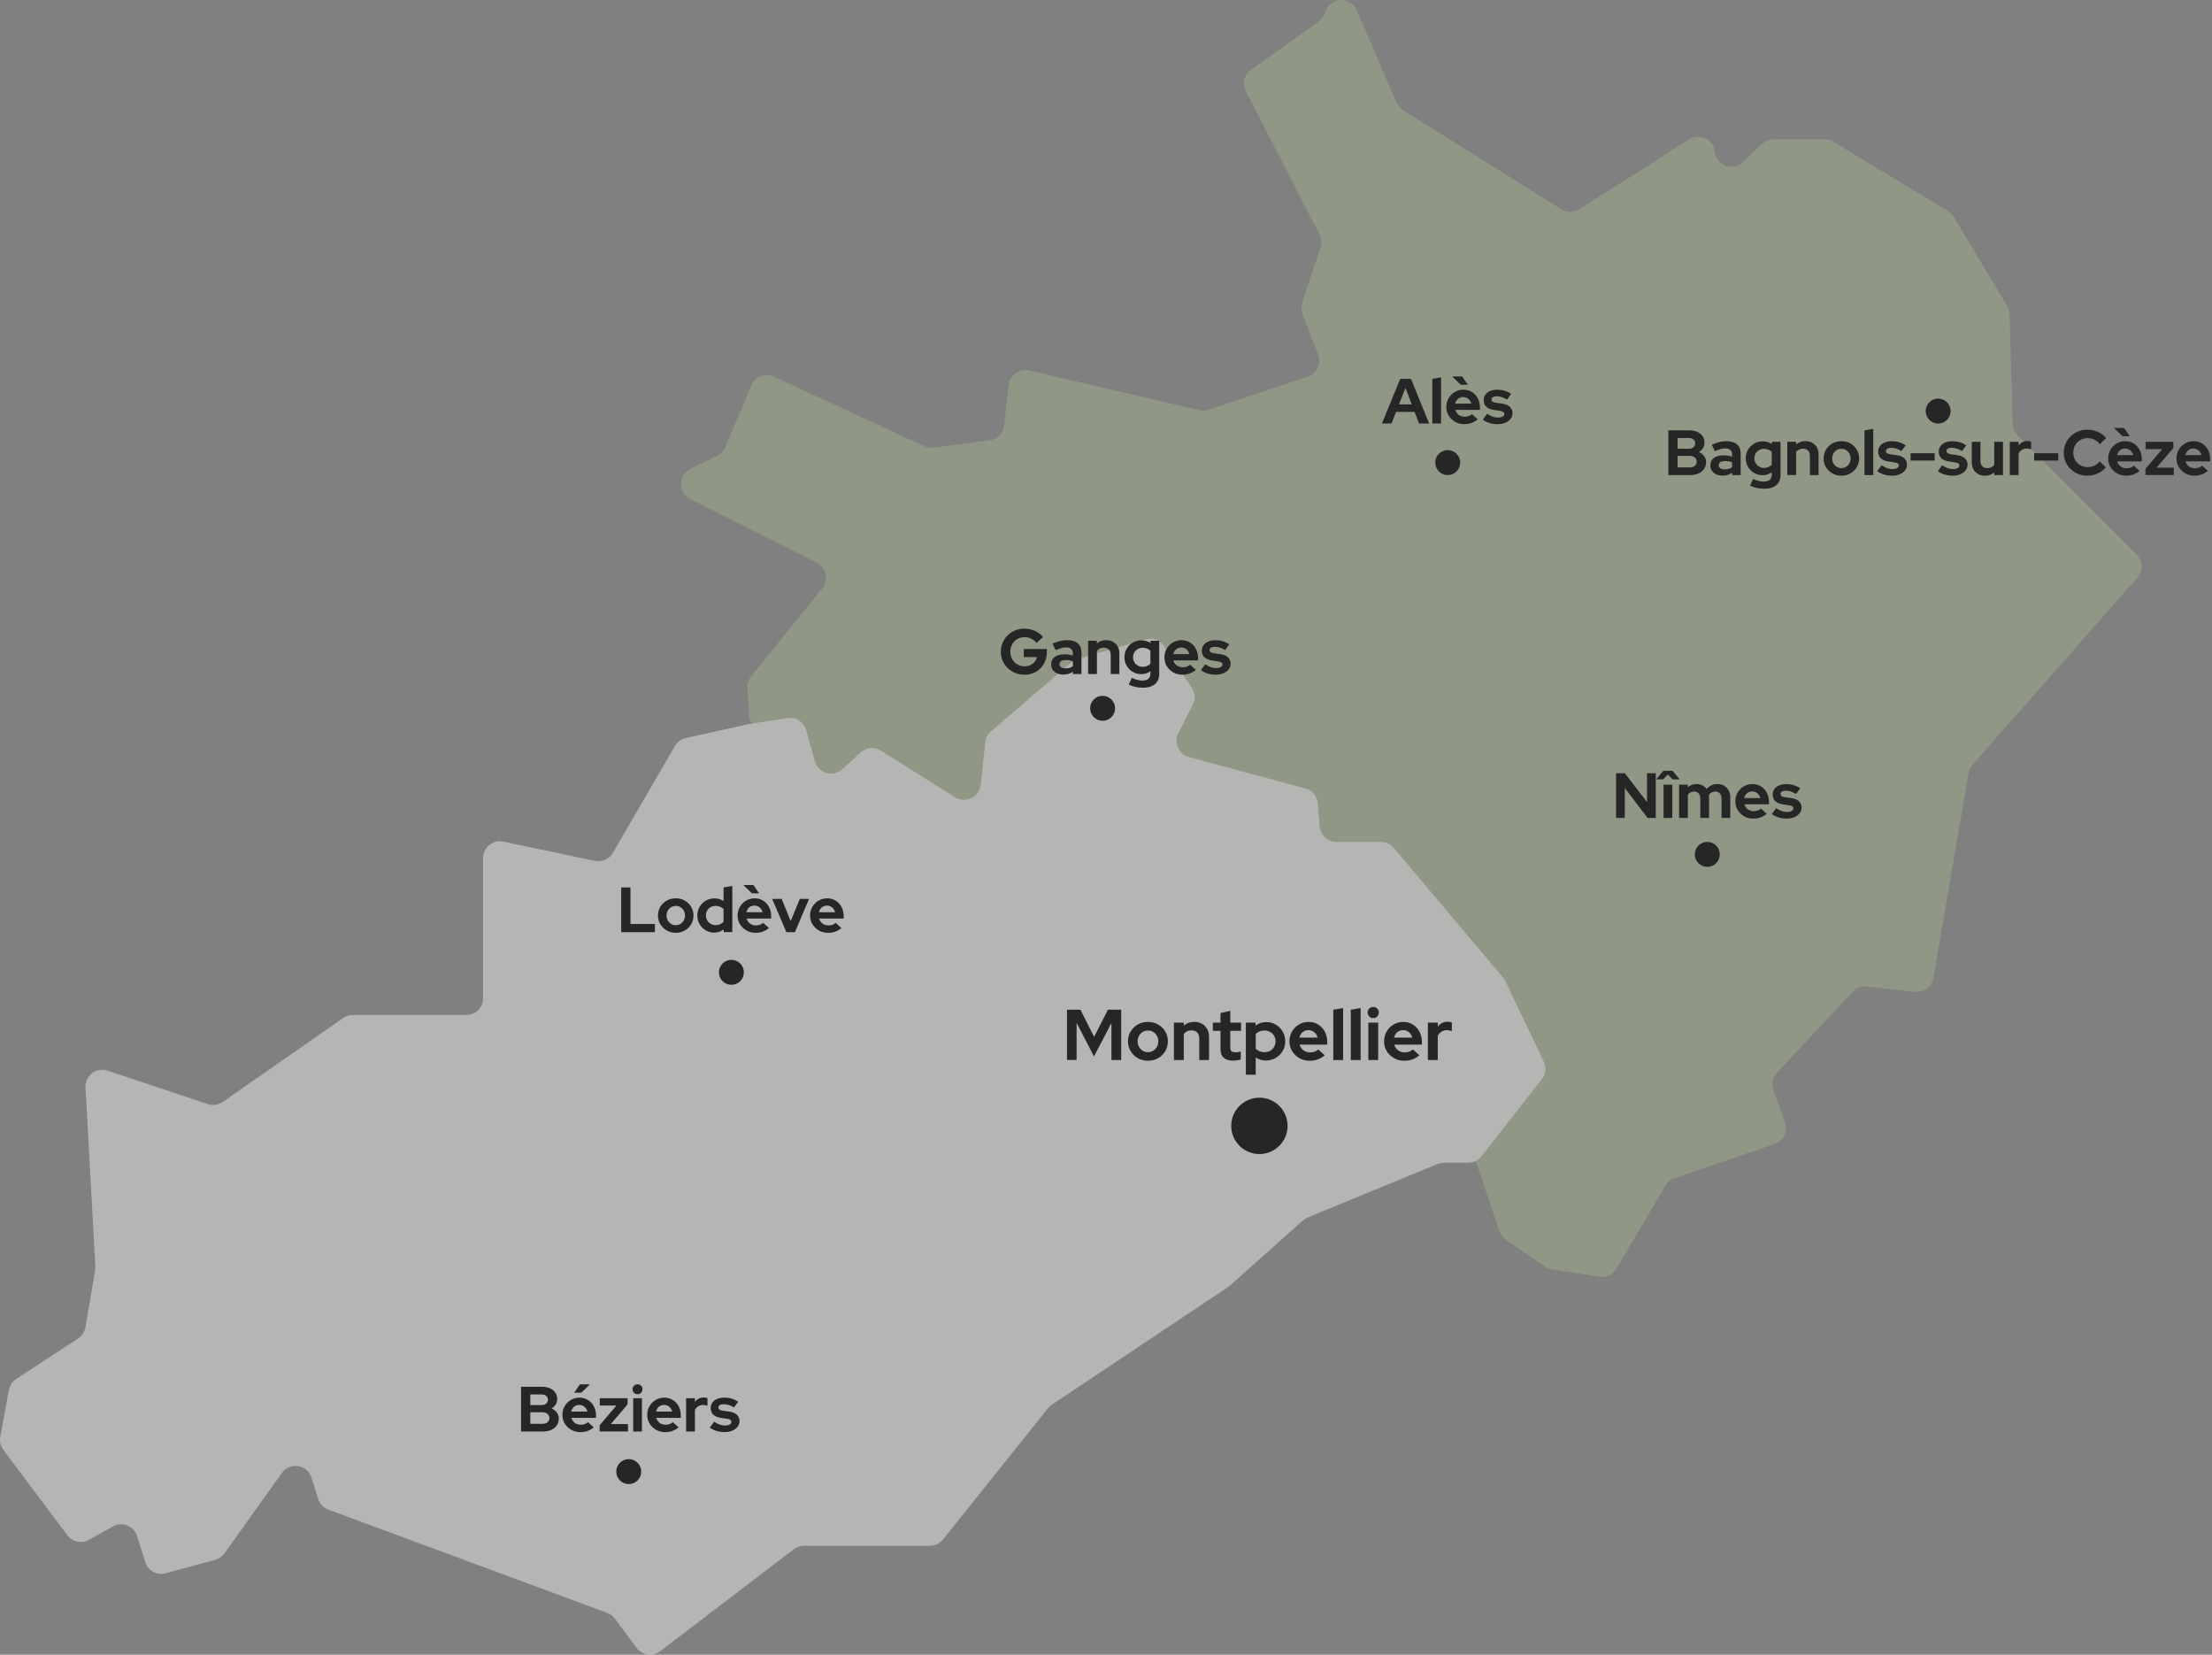 <svg xmlns="http://www.w3.org/2000/svg" id="Calque_1" data-name="Calque 1" viewBox="0 0 795.87 595.2"><rect x="0" y="0" width="795.87" height="595.2" fill="#808080" stroke="none"/><defs><style>      .cls-1 {        fill: #edefe8;      }      .cls-1, .cls-2 {        opacity: .49;      }      .cls-2 {        fill: #a2b089;      }      .cls-3 {        fill: #262626;      }    </style></defs><path class="cls-1" d="M237.53,593.96l48.07-36.69c1.05-.8,2.34-1.24,3.66-1.24h45.3c1.83,0,3.57-.83,4.71-2.26l37.8-47.25c.39-.48.85-.91,1.36-1.25l63.41-42.31c.23-.16.46-.33.67-.52l26.25-23.43c.51-.45,1.09-.82,1.72-1.08l46.75-19.25c.73-.3,1.51-.45,2.3-.45h8.79c1.86,0,3.61-.85,4.75-2.31l21.72-27.76c1.41-1.8,1.68-4.25.69-6.32l-13.84-28.95c-.22-.46-.5-.89-.83-1.29l-39.32-46.65c-1.15-1.36-2.83-2.14-4.61-2.14h-16.03c-3.15,0-5.76-2.42-6.01-5.55l-.66-8.3c-.2-2.54-1.98-4.68-4.44-5.35l-41.89-11.32c-3.68-.99-5.53-5.11-3.82-8.52l5.18-10.37c.97-1.94.82-4.24-.38-6.04l-9.97-14.95c-1.46-2.19-4.16-3.18-6.69-2.45l-24.44,7.03c-.83.24-1.6.66-2.26,1.22l-28.96,24.86c-1.17,1-1.91,2.41-2.07,3.95l-1.61,15.25c-.47,4.44-5.43,6.85-9.21,4.47l-26.66-16.79c-2.3-1.45-5.29-1.18-7.29.66l-6.58,6.03c-3.32,3.04-8.68,1.51-9.89-2.83l-3.11-11.2c-.82-2.94-3.71-4.81-6.73-4.35l-13.17,2.03c-.13.02-.26.04-.39.07l-23.06,5.13c-1.64.37-3.06,1.4-3.91,2.86l-22.32,38.44c-1.31,2.25-3.91,3.41-6.46,2.87l-32.96-6.93c-3.75-.79-7.27,2.07-7.27,5.9v50.44c0,3.33-2.7,6.03-6.03,6.03h-40.88c-1.23,0-2.44.38-3.45,1.08l-43.33,30.2c-1.56,1.09-3.55,1.38-5.36.77l-36.08-12.03c-4.04-1.35-8.16,1.8-7.93,6.05l3.55,64.48c.02.45,0,.91-.08,1.35l-3.51,20.46c-.28,1.65-1.24,3.11-2.65,4.03l-22.23,14.51c-1.38.9-2.34,2.33-2.64,3.96l-3.1,16.85c-.31,1.66.1,3.36,1.11,4.71l23.03,30.71c1.81,2.42,5.13,3.12,7.77,1.65l8.61-4.81c3.34-1.86,7.54-.2,8.69,3.45l2.97,9.4c.98,3.09,4.21,4.86,7.34,4l17.8-4.85c1.34-.37,2.51-1.18,3.32-2.31l20.67-28.93c2.89-4.05,9.16-3.05,10.66,1.69l2.42,7.66c.56,1.78,1.91,3.19,3.66,3.84l100.31,37.13c1.09.41,2.05,1.12,2.75,2.06l7.84,10.54c2.01,2.7,5.83,3.23,8.5,1.19Z"></path><path class="cls-2" d="M531.02,417.6l8.48,25.29c.42,1.25,1.23,2.32,2.32,3.06l14.14,9.66c.74.51,1.59.84,2.48.98l17.03,2.64c2.44.38,4.86-.77,6.12-2.9l17.62-29.86c.73-1.24,1.88-2.18,3.24-2.64l36.07-12.34c3.19-1.09,4.87-4.59,3.72-7.76l-4.19-11.6c-.77-2.13-.28-4.51,1.26-6.16l27.25-29.23c1.3-1.39,3.18-2.09,5.08-1.88l17.38,1.93c3.17.35,6.07-1.83,6.61-4.98l12.64-73.73c.19-1.1.68-2.13,1.42-2.97l59.37-67.39c2.1-2.39,1.99-6-.26-8.25l-42.91-42.91c-1.09-1.09-1.72-2.56-1.76-4.1l-1.05-39.42c-.03-1.04-.32-2.05-.86-2.94l-19.25-32.08c-.51-.84-1.21-1.55-2.05-2.06l-41.26-24.98c-.94-.57-2.02-.87-3.12-.87h-18.45c-1.56,0-3.07.61-4.19,1.7l-6.71,6.49c-3.61,3.49-9.67,1.29-10.19-3.71-.47-4.45-5.46-6.86-9.24-4.46l-39.5,25.14c-1.96,1.25-4.47,1.26-6.44.02l-57.1-35.75c-1.04-.65-1.86-1.61-2.34-2.74l-14.21-33.15c-2.14-4.99-9.26-4.84-11.18.24l-.42,1.1c-.42,1.12-1.17,2.08-2.14,2.78l-24.34,17.32c-2.44,1.74-3.24,5.01-1.87,7.68l26.54,51.55c.74,1.44.87,3.13.36,4.67l-6.61,19.84c-.44,1.33-.41,2.77.09,4.07l5.64,14.66c1.23,3.21-.46,6.8-3.72,7.89l-35.8,11.93c-1.06.35-2.19.41-3.28.15l-61.17-14.27c-3.52-.82-6.97,1.62-7.37,5.21l-1.62,14.59c-.31,2.76-2.46,4.96-5.21,5.32l-20.2,2.63c-1.13.15-2.28-.03-3.31-.51l-54.11-25.01c-3.09-1.43-6.76-.01-8.09,3.13l-9.42,22.27c-.57,1.34-1.6,2.43-2.91,3.07l-9.6,4.68c-4.49,2.19-4.53,8.56-.08,10.81l45.55,22.98c3.43,1.73,4.39,6.19,1.97,9.18l-25.61,31.66c-.98,1.21-1.45,2.75-1.32,4.29l.74,10.97c.07,1,.98,1.73,1.97,1.57l11.72-1.81c3.02-.46,5.91,1.4,6.73,4.35l3.11,11.2c1.21,4.34,6.57,5.88,9.89,2.83l6.58-6.03c2-1.84,4.99-2.11,7.29-.66l26.66,16.79c3.78,2.38,8.75-.03,9.21-4.47l1.61-15.25c.16-1.53.9-2.94,2.07-3.95l28.96-24.86c.66-.56,1.43-.98,2.26-1.22l24.44-7.03c2.52-.73,5.23.27,6.69,2.45l9.97,14.95c1.2,1.8,1.34,4.11.38,6.04l-5.18,10.37c-1.7,3.41.14,7.53,3.82,8.52l41.89,11.32c2.46.67,4.24,2.8,4.44,5.35l.66,8.3c.25,3.14,2.87,5.55,6.01,5.55h16.03c1.78,0,3.47.78,4.61,2.14l39.32,46.65c.33.39.61.82.83,1.29l13.84,28.95c.99,2.07.72,4.52-.69,6.32l-21.29,27.2c-.29.37-.62.7-.98,1l-1.49,1.22Z"></path><circle class="cls-3" cx="226.22" cy="529.34" r="4.49"></circle><circle class="cls-3" cx="263.15" cy="349.75" r="4.49"></circle><circle class="cls-3" cx="396.71" cy="254.78" r="4.49"></circle><circle class="cls-3" cx="614.27" cy="307.32" r="4.49"></circle><circle class="cls-3" cx="520.88" cy="166.4" r="4.49"></circle><circle class="cls-3" cx="697.34" cy="147.87" r="4.49"></circle><circle class="cls-3" cx="453.13" cy="404.98" r="10.14"></circle><g><path class="cls-3" d="M383.9,381.29v-18.09h4.83l4.93,9.77,4.96-9.77h4.78v18.09h-3.51v-13.31l-6.28,12.01-6.25-12.07v13.36h-3.46Z"></path><path class="cls-3" d="M413.02,381.55c-1.34,0-2.56-.31-3.64-.93-1.09-.62-1.95-1.46-2.58-2.52-.64-1.06-.96-2.23-.96-3.53s.32-2.49.96-3.55c.64-1.06,1.5-1.9,2.58-2.51,1.08-.61,2.3-.92,3.64-.92s2.56.31,3.64.92,1.95,1.45,2.58,2.51c.64,1.06.96,2.24.96,3.55s-.31,2.47-.94,3.53-1.49,1.9-2.57,2.52c-1.09.62-2.31.93-3.67.93ZM413.02,378.48c.71,0,1.34-.18,1.91-.53.57-.35,1.02-.82,1.34-1.41.33-.59.49-1.25.49-1.99s-.17-1.38-.5-1.96c-.34-.58-.78-1.05-1.34-1.39s-1.18-.52-1.87-.52-1.34.17-1.91.52-1.02.81-1.34,1.39c-.33.59-.49,1.24-.49,1.96s.16,1.4.49,1.99c.33.58.77,1.05,1.33,1.41.56.35,1.19.53,1.9.53Z"></path><path class="cls-3" d="M422.37,381.29v-13.46h3.54v1.11c1.03-.91,2.3-1.37,3.8-1.37,1.03,0,1.95.23,2.75.68.8.46,1.42,1.09,1.87,1.89s.67,1.73.67,2.78v8.37h-3.51v-7.83c0-.88-.25-1.57-.76-2.08s-1.19-.76-2.05-.76c-.6,0-1.14.12-1.6.35-.46.23-.85.56-1.16.99v9.33h-3.54Z"></path><path class="cls-3" d="M443.66,381.5c-1.48,0-2.61-.34-3.37-1.02-.77-.68-1.15-1.67-1.15-2.96v-6.74h-2.76v-2.95h2.76v-3.44l3.51-.8v4.24h3.88v2.95h-3.88v6c0,.62.14,1.06.43,1.33.28.27.76.4,1.43.4.36,0,.68-.02.97-.06.28-.04.6-.12.94-.22v2.89c-.36.12-.81.21-1.34.28-.53.07-1.01.1-1.42.1Z"></path><path class="cls-3" d="M448.26,386.56v-18.73h3.49v1.11c1.08-.86,2.36-1.29,3.82-1.29,1.27-.02,2.43.28,3.46.9,1.03.62,1.86,1.45,2.47,2.49s.92,2.22.92,3.53-.31,2.46-.93,3.5-1.46,1.87-2.51,2.48-2.22.92-3.51.92c-.69,0-1.34-.09-1.95-.28s-1.18-.46-1.72-.8v6.18h-3.54ZM455.01,378.48c.74,0,1.41-.17,2-.5.59-.34,1.06-.8,1.41-1.41.34-.6.52-1.27.52-1.99s-.17-1.4-.52-1.99c-.34-.58-.81-1.05-1.41-1.39-.59-.34-1.26-.52-2-.52-.66,0-1.26.11-1.81.32-.55.22-1.02.54-1.39.97v5.25c.38.4.85.71,1.41.93.56.22,1.16.34,1.8.34Z"></path><path class="cls-3" d="M471.16,381.55c-1.34,0-2.56-.31-3.66-.94s-1.96-1.46-2.6-2.51c-.64-1.04-.96-2.22-.96-3.53s.31-2.47.92-3.53,1.44-1.9,2.49-2.52,2.21-.93,3.49-.93,2.44.31,3.45.94c1.01.63,1.8,1.49,2.38,2.57s.87,2.33.87,3.72v.93h-9.97c.16.53.41,1.02.78,1.45.36.43.8.76,1.32,1s1.08.35,1.68.35,1.14-.09,1.65-.27c.52-.18.96-.44,1.32-.79l2.33,2.12c-.83.67-1.68,1.16-2.54,1.47-.87.31-1.85.47-2.93.47ZM467.51,373.23h6.56c-.14-.53-.37-1-.68-1.41-.32-.4-.7-.72-1.15-.94s-.93-.34-1.45-.34c-.55,0-1.05.11-1.5.32-.45.22-.82.53-1.12.93-.3.41-.52.88-.66,1.43Z"></path><path class="cls-3" d="M479.71,381.29v-18.09l3.54-.59v18.68h-3.54Z"></path><path class="cls-3" d="M486.01,381.29v-18.09l3.54-.59v18.68h-3.54Z"></path><path class="cls-3" d="M494.08,366.23c-.55,0-1.03-.2-1.42-.59-.4-.4-.59-.88-.59-1.45s.2-1.02.59-1.41c.4-.39.87-.58,1.42-.58s1.05.19,1.43.58c.39.39.58.86.58,1.41s-.19,1.05-.58,1.45c-.39.4-.87.59-1.43.59ZM492.32,381.29v-13.46h3.54v13.46h-3.54Z"></path><path class="cls-3" d="M505.21,381.55c-1.34,0-2.56-.31-3.66-.94s-1.96-1.46-2.6-2.51c-.64-1.04-.96-2.22-.96-3.53s.31-2.47.92-3.53,1.44-1.9,2.49-2.52,2.21-.93,3.49-.93,2.44.31,3.45.94c1.01.63,1.8,1.49,2.38,2.57s.87,2.33.87,3.72v.93h-9.97c.16.53.41,1.02.78,1.45.36.43.8.76,1.32,1s1.08.35,1.68.35,1.14-.09,1.65-.27c.52-.18.96-.44,1.32-.79l2.33,2.12c-.83.67-1.68,1.16-2.54,1.47-.87.31-1.85.47-2.93.47ZM501.57,373.23h6.56c-.14-.53-.37-1-.68-1.41-.32-.4-.7-.72-1.15-.94s-.93-.34-1.45-.34c-.55,0-1.05.11-1.5.32-.45.22-.82.53-1.12.93-.3.41-.52.88-.66,1.43Z"></path><path class="cls-3" d="M513.74,381.29v-13.46h3.57v1.5c.41-.58.93-1.03,1.54-1.34.61-.31,1.3-.47,2.05-.47.67.02,1.16.11,1.47.28v3.13c-.28-.12-.56-.21-.87-.28-.3-.07-.62-.1-.94-.1-.69,0-1.32.18-1.89.53-.57.35-1.03.85-1.37,1.49v8.73h-3.57Z"></path></g><g><path class="cls-3" d="M187.47,514.91v-16.08h7.56c1.09,0,2.04.18,2.85.55.81.37,1.45.88,1.91,1.55s.69,1.44.69,2.31c0,.72-.18,1.37-.53,1.94-.35.57-.85,1.06-1.49,1.46.8.34,1.43.82,1.89,1.46.47.63.7,1.35.7,2.15,0,.93-.24,1.75-.71,2.45-.48.7-1.14,1.24-1.99,1.63s-1.83.59-2.95.59h-7.92ZM190.8,505.42h4.02c.72,0,1.29-.18,1.7-.53.41-.35.62-.82.62-1.4s-.21-1.04-.62-1.39c-.41-.34-.98-.52-1.7-.52h-4.02v3.84ZM190.8,512.15h4.34c.78,0,1.4-.19,1.85-.56.45-.38.68-.88.68-1.5s-.23-1.13-.68-1.52c-.45-.38-1.07-.57-1.85-.57h-4.34v4.16Z"></path><path class="cls-3" d="M208.76,515.14c-1.19,0-2.28-.28-3.25-.84-.97-.56-1.74-1.3-2.31-2.23-.57-.93-.85-1.97-.85-3.13s.27-2.19.82-3.13c.54-.94,1.28-1.69,2.22-2.24.93-.55,1.97-.83,3.1-.83s2.17.28,3.07.84c.9.56,1.6,1.32,2.11,2.29.51.96.77,2.07.77,3.31v.83h-8.87c.14.47.37.9.69,1.29.32.38.71.68,1.17.88.46.21.96.31,1.49.31s1.01-.08,1.47-.24c.46-.16.85-.39,1.17-.7l2.07,1.88c-.73.6-1.49,1.03-2.26,1.31-.77.28-1.64.41-2.61.41ZM205.52,507.74h5.83c-.12-.47-.33-.89-.61-1.25-.28-.36-.62-.64-1.02-.84-.4-.2-.83-.3-1.29-.3-.49,0-.93.1-1.33.29-.4.19-.73.47-1,.83-.27.36-.46.78-.59,1.27ZM206.6,500.95l2.04-2.99h3.61l-3.1,2.99h-2.55Z"></path><path class="cls-3" d="M215.74,514.91v-2.23l6.02-7.1h-5.97v-2.64h10.01v2.23l-6.04,7.07h6.18v2.66h-10.2Z"></path><path class="cls-3" d="M229.38,501.52c-.49,0-.91-.18-1.26-.53-.35-.35-.53-.78-.53-1.29s.18-.91.53-1.25c.35-.34.77-.52,1.26-.52s.93.17,1.27.52c.34.34.52.76.52,1.25s-.17.93-.52,1.29c-.34.35-.77.53-1.27.53ZM227.82,514.91v-11.97h3.15v11.97h-3.15Z"></path><path class="cls-3" d="M239.28,515.14c-1.19,0-2.28-.28-3.25-.84-.97-.56-1.74-1.3-2.31-2.23-.57-.93-.85-1.97-.85-3.13s.27-2.19.82-3.13c.54-.94,1.28-1.69,2.22-2.24.93-.55,1.97-.83,3.1-.83s2.17.28,3.07.84c.9.56,1.6,1.32,2.11,2.29.51.96.77,2.07.77,3.31v.83h-8.87c.14.47.37.9.69,1.29.32.38.71.68,1.17.88.46.21.96.31,1.49.31s1.01-.08,1.47-.24c.46-.16.85-.39,1.17-.7l2.07,1.88c-.73.6-1.49,1.03-2.26,1.31-.77.28-1.64.41-2.61.41ZM236.04,507.74h5.83c-.12-.47-.33-.89-.61-1.25-.28-.36-.62-.64-1.02-.84-.4-.2-.83-.3-1.29-.3-.49,0-.93.1-1.33.29-.4.19-.73.47-1,.83-.27.36-.46.78-.59,1.27Z"></path><path class="cls-3" d="M246.86,514.91v-11.97h3.17v1.33c.37-.52.82-.92,1.37-1.19.54-.28,1.15-.41,1.83-.41.6.02,1.03.1,1.31.25v2.78c-.25-.11-.5-.19-.77-.25-.27-.06-.55-.09-.84-.09-.61,0-1.17.16-1.68.47-.51.31-.91.75-1.22,1.32v7.76h-3.17Z"></path><path class="cls-3" d="M260.85,515.14c-1.07,0-2.08-.14-3.02-.42s-1.76-.68-2.45-1.21l1.56-2.11c.69.46,1.35.8,1.99,1.03.64.23,1.27.34,1.89.34.7,0,1.27-.12,1.69-.36.42-.24.63-.55.63-.93,0-.31-.12-.55-.36-.74s-.62-.31-1.14-.39l-2.3-.34c-1.18-.18-2.08-.57-2.7-1.16-.62-.59-.93-1.37-.93-2.33,0-.78.2-1.46.61-2.02s.98-1,1.73-1.31c.75-.31,1.62-.46,2.62-.46.89,0,1.75.12,2.58.37.83.25,1.62.62,2.35,1.13l-1.52,2.04c-.66-.41-1.29-.71-1.9-.9-.6-.18-1.21-.28-1.8-.28s-1.02.11-1.37.32c-.34.21-.52.5-.52.85,0,.32.12.57.37.76.24.18.66.32,1.24.41l2.3.32c1.19.17,2.1.55,2.73,1.15.63.6.94,1.35.94,2.27,0,.77-.23,1.44-.69,2.03-.46.59-1.08,1.06-1.87,1.4s-1.69.52-2.7.52Z"></path></g><g><path class="cls-3" d="M223.51,335.3v-16.08h3.33v13.14h8.8v2.94h-12.13Z"></path><path class="cls-3" d="M243.13,335.53c-1.19,0-2.27-.28-3.24-.83-.96-.55-1.73-1.3-2.3-2.24-.57-.94-.85-1.99-.85-3.13s.28-2.22.85-3.16c.57-.94,1.33-1.68,2.3-2.23.96-.54,2.04-.82,3.24-.82s2.27.27,3.24.82c.96.54,1.73,1.29,2.3,2.23.57.94.85,2,.85,3.16s-.28,2.19-.84,3.13c-.56.94-1.32,1.69-2.29,2.24-.96.55-2.05.83-3.26.83ZM243.13,332.8c.63,0,1.19-.16,1.7-.47.5-.31.9-.73,1.19-1.25.29-.52.44-1.11.44-1.77s-.15-1.23-.45-1.75c-.3-.52-.7-.93-1.19-1.24-.5-.31-1.05-.46-1.67-.46s-1.19.15-1.7.46c-.51.31-.9.72-1.19,1.24-.29.52-.44,1.1-.44,1.75s.15,1.25.44,1.77c.29.52.69.94,1.18,1.25.5.31,1.06.47,1.69.47Z"></path><path class="cls-3" d="M256.98,335.46c-1.13,0-2.16-.28-3.08-.83-.92-.55-1.65-1.29-2.19-2.22-.54-.93-.82-1.96-.82-3.11s.27-2.17.82-3.1c.54-.93,1.28-1.67,2.22-2.22s1.98-.82,3.15-.82c.6,0,1.17.08,1.71.24.54.16,1.06.39,1.55.7v-4.89l3.15-.53v16.61h-3.1v-.99c-.98.77-2.11,1.15-3.4,1.15ZM257.48,332.77c.57,0,1.09-.1,1.58-.3.49-.2.91-.48,1.26-.85v-4.66c-.35-.35-.77-.62-1.26-.82-.49-.19-1.02-.29-1.58-.29-.66,0-1.25.15-1.78.45-.53.3-.95.71-1.25,1.23-.31.52-.46,1.1-.46,1.75s.16,1.27.47,1.79c.31.52.73.93,1.25,1.24.52.31,1.11.46,1.77.46Z"></path><path class="cls-3" d="M271.79,335.53c-1.19,0-2.28-.28-3.25-.84-.97-.56-1.74-1.3-2.31-2.23-.57-.93-.85-1.97-.85-3.13s.27-2.19.82-3.13c.54-.94,1.28-1.69,2.22-2.24.93-.55,1.97-.83,3.1-.83s2.17.28,3.07.84c.9.56,1.6,1.32,2.11,2.29.51.96.77,2.07.77,3.31v.83h-8.87c.14.47.37.9.69,1.29.32.38.71.68,1.17.88.46.21.96.31,1.49.31s1.01-.08,1.47-.24c.46-.16.85-.39,1.17-.7l2.07,1.88c-.73.6-1.49,1.03-2.26,1.31-.77.28-1.64.41-2.61.41ZM270.55,321.34l-3.1-2.99h3.63l2.04,2.99h-2.57ZM268.55,328.13h5.83c-.12-.47-.33-.89-.61-1.25-.28-.36-.62-.64-1.02-.84-.4-.2-.83-.3-1.29-.3-.49,0-.93.1-1.33.29-.4.19-.73.47-1,.83-.27.36-.46.78-.59,1.27Z"></path><path class="cls-3" d="M282.93,335.3l-5.12-11.97h3.42l3.26,7.97,3.28-7.97h3.33l-5.1,11.97h-3.08Z"></path><path class="cls-3" d="M297.88,335.53c-1.19,0-2.28-.28-3.25-.84-.97-.56-1.74-1.3-2.31-2.23-.57-.93-.85-1.97-.85-3.13s.27-2.19.82-3.13c.54-.94,1.28-1.69,2.22-2.24.93-.55,1.97-.83,3.1-.83s2.17.28,3.07.84c.9.56,1.6,1.32,2.11,2.29.51.96.77,2.07.77,3.31v.83h-8.87c.14.47.37.9.69,1.29.32.38.71.68,1.17.88.46.21.96.31,1.49.31s1.01-.08,1.47-.24c.46-.16.85-.39,1.17-.7l2.07,1.88c-.73.6-1.49,1.03-2.26,1.31-.77.28-1.64.41-2.61.41ZM294.64,328.13h5.83c-.12-.47-.33-.89-.61-1.25-.28-.36-.62-.64-1.02-.84-.4-.2-.83-.3-1.29-.3-.49,0-.93.1-1.33.29-.4.19-.73.47-1,.83-.27.36-.46.78-.59,1.27Z"></path></g><g><path class="cls-3" d="M368.62,242.71c-1.19,0-2.3-.21-3.33-.63s-1.93-1.01-2.72-1.77-1.4-1.64-1.83-2.64-.64-2.09-.64-3.25.22-2.25.65-3.25,1.04-1.88,1.8-2.64c.77-.76,1.66-1.35,2.69-1.77,1.03-.42,2.14-.63,3.33-.63,1.32,0,2.57.26,3.76.79s2.16,1.27,2.93,2.22l-2.32,2.14c-.55-.69-1.2-1.21-1.94-1.56-.74-.35-1.55-.53-2.42-.53-.73,0-1.41.13-2.02.4-.61.27-1.14.64-1.6,1.1-.45.47-.8,1.01-1.06,1.64-.25.63-.38,1.32-.38,2.09s.13,1.45.39,2.09c.26.64.62,1.2,1.09,1.67.47.47,1.01.83,1.64,1.1.63.27,1.31.4,2.04.4s1.43-.15,2.04-.44c.61-.29,1.13-.69,1.55-1.19.42-.51.7-1.08.84-1.72h-4.75v-2.89h8.31v1.01c0,1.19-.2,2.29-.61,3.3s-.97,1.88-1.69,2.62-1.57,1.32-2.55,1.73c-.98.41-2.05.62-3.22.62Z"></path><path class="cls-3" d="M382.54,242.66c-.84,0-1.59-.16-2.25-.47-.66-.31-1.17-.75-1.54-1.3s-.55-1.19-.55-1.91c0-1.15.43-2.04,1.29-2.68.86-.64,2.05-.95,3.58-.95,1.04,0,2.02.16,2.94.48v-.87c0-.69-.21-1.21-.64-1.56-.43-.35-1.06-.53-1.88-.53-.49,0-1.03.08-1.63.24s-1.27.41-2.02.75l-1.13-2.34c.95-.41,1.85-.73,2.71-.94.86-.21,1.71-.32,2.57-.32,1.64,0,2.9.39,3.79,1.16.89.77,1.33,1.86,1.33,3.27v7.76h-3.1v-.85c-.49.37-1.02.64-1.58.8-.57.17-1.19.25-1.88.25ZM381.18,238.92c0,.46.2.82.6,1.09.4.27.93.4,1.58.4.52,0,1-.06,1.44-.18.44-.12.84-.32,1.21-.6v-1.75c-.38-.17-.78-.29-1.19-.36s-.86-.1-1.33-.1c-.72,0-1.28.13-1.69.39-.41.26-.61.63-.61,1.1Z"></path><path class="cls-3" d="M391.5,242.46v-11.97h3.15v.99c.92-.81,2.04-1.22,3.38-1.22.92,0,1.73.2,2.45.61.71.41,1.27.96,1.67,1.68s.6,1.54.6,2.47v7.44h-3.12v-6.96c0-.78-.23-1.4-.68-1.85-.45-.45-1.06-.68-1.83-.68-.54,0-1.01.1-1.42.31s-.76.5-1.03.88v8.29h-3.15Z"></path><path class="cls-3" d="M411.16,247.37c-.93,0-1.83-.1-2.69-.29s-1.64-.46-2.34-.82l1.1-2.43c.67.32,1.32.56,1.95.72s1.26.24,1.91.24c.92,0,1.62-.2,2.1-.61s.72-1.01.72-1.8v-.94c-.98.7-2.08,1.06-3.28,1.06-1.12,0-2.14-.27-3.07-.82-.93-.54-1.66-1.28-2.19-2.2-.54-.93-.8-1.96-.8-3.09s.27-2.16.82-3.08c.54-.92,1.28-1.65,2.22-2.18.93-.54,1.98-.8,3.15-.8.57,0,1.13.08,1.68.24.55.16,1.06.39,1.52.7v-.78h3.12v11.94c0,1.58-.51,2.79-1.53,3.65-1.02.86-2.48,1.29-4.38,1.29ZM411.13,239.86c.57,0,1.09-.1,1.56-.29s.88-.46,1.22-.82v-4.66c-.35-.35-.77-.62-1.24-.8-.47-.18-.99-.28-1.54-.28-.66,0-1.25.15-1.77.45-.52.3-.93.7-1.24,1.22s-.46,1.08-.46,1.71c0,.66.15,1.25.45,1.77.3.52.71.93,1.24,1.24.53.31,1.12.46,1.78.46Z"></path><path class="cls-3" d="M425.37,242.69c-1.19,0-2.28-.28-3.25-.84-.97-.56-1.74-1.3-2.31-2.23s-.85-1.97-.85-3.14.27-2.19.82-3.14c.54-.94,1.28-1.69,2.22-2.24s1.97-.83,3.1-.83,2.17.28,3.07.84,1.6,1.32,2.11,2.29c.51.96.77,2.07.77,3.31v.83h-8.87c.14.47.37.9.69,1.29s.71.68,1.17.88c.46.21.96.31,1.49.31s1.01-.08,1.47-.24c.46-.16.85-.39,1.17-.7l2.07,1.88c-.73.6-1.49,1.03-2.26,1.31-.77.28-1.64.41-2.61.41ZM422.13,235.29h5.83c-.12-.47-.33-.89-.61-1.25-.28-.36-.62-.64-1.02-.84-.4-.2-.83-.3-1.29-.3-.49,0-.93.1-1.33.29-.4.19-.73.47-1,.83-.27.36-.46.79-.59,1.27Z"></path><path class="cls-3" d="M437.55,242.69c-1.07,0-2.08-.14-3.02-.42s-1.76-.69-2.45-1.21l1.56-2.11c.69.46,1.35.8,1.99,1.03.63.23,1.27.34,1.89.34.7,0,1.27-.12,1.69-.36.42-.24.63-.55.63-.93,0-.31-.12-.55-.36-.73s-.62-.31-1.14-.39l-2.3-.34c-1.18-.18-2.08-.57-2.7-1.16-.62-.59-.93-1.37-.93-2.33,0-.78.2-1.45.61-2.02s.98-1,1.73-1.31c.75-.31,1.62-.46,2.62-.46.89,0,1.75.12,2.58.37.83.25,1.62.62,2.35,1.13l-1.52,2.04c-.66-.41-1.29-.71-1.89-.9s-1.21-.28-1.8-.28-1.02.11-1.37.32c-.34.21-.52.5-.52.85,0,.32.12.57.37.76.24.18.66.32,1.24.41l2.3.32c1.19.17,2.1.55,2.73,1.15s.94,1.35.94,2.27c0,.77-.23,1.44-.69,2.03s-1.08,1.06-1.87,1.4c-.79.34-1.69.52-2.7.52Z"></path></g><g><path class="cls-3" d="M497.2,152.35l6.61-16.08h3.86l6.52,16.08h-3.61l-1.63-4.2h-6.66l-1.63,4.2h-3.47ZM503.33,145.46h4.62l-2.27-5.93-2.34,5.93Z"></path><path class="cls-3" d="M515.34,152.35v-16.08l3.15-.53v16.61h-3.15Z"></path><path class="cls-3" d="M526.8,152.58c-1.19,0-2.28-.28-3.25-.84-.97-.56-1.74-1.3-2.31-2.23s-.85-1.97-.85-3.14.27-2.19.82-3.14c.54-.94,1.28-1.69,2.22-2.24s1.97-.83,3.1-.83,2.17.28,3.07.84,1.6,1.32,2.11,2.29c.51.96.77,2.07.77,3.31v.83h-8.87c.14.47.37.9.69,1.29s.71.68,1.17.88c.46.21.96.31,1.49.31s1.01-.08,1.47-.24c.46-.16.85-.39,1.17-.7l2.07,1.88c-.73.6-1.49,1.03-2.26,1.31-.77.28-1.64.41-2.61.41ZM525.56,138.39l-3.1-2.99h3.63l2.04,2.99h-2.57ZM523.56,145.19h5.83c-.12-.47-.33-.89-.61-1.25-.28-.36-.62-.64-1.02-.84-.4-.2-.83-.3-1.29-.3-.49,0-.93.1-1.33.29-.4.19-.73.47-1,.83-.27.36-.46.79-.59,1.27Z"></path><path class="cls-3" d="M538.97,152.58c-1.07,0-2.08-.14-3.02-.42s-1.76-.69-2.45-1.21l1.56-2.11c.69.46,1.35.8,1.99,1.03.63.23,1.27.34,1.89.34.7,0,1.27-.12,1.69-.36.42-.24.63-.55.63-.93,0-.31-.12-.55-.36-.73s-.62-.31-1.14-.39l-2.3-.34c-1.18-.18-2.08-.57-2.7-1.16-.62-.59-.93-1.37-.93-2.33,0-.78.2-1.45.61-2.02s.98-1,1.73-1.31c.75-.31,1.62-.46,2.62-.46.89,0,1.75.12,2.58.37.83.25,1.62.62,2.35,1.13l-1.52,2.04c-.66-.41-1.29-.71-1.89-.9s-1.21-.28-1.8-.28-1.02.11-1.37.32c-.34.21-.52.5-.52.85,0,.32.12.57.37.76.24.18.66.32,1.24.41l2.3.32c1.19.17,2.1.55,2.73,1.15s.94,1.35.94,2.27c0,.77-.23,1.44-.69,2.03s-1.08,1.06-1.87,1.4c-.79.34-1.69.52-2.7.52Z"></path></g><g><path class="cls-3" d="M581.45,294.22v-16.08h3.17l7.97,10.38v-10.38h3.15v16.08h-2.94l-8.2-10.75v10.75h-3.15Z"></path><path class="cls-3" d="M601.78,280.33l-1.7-1.7-1.72,1.7h-2.48l2.62-3.1h3.22l2.62,3.1h-2.55ZM598.54,294.22v-11.97h3.15v11.97h-3.15Z"></path><path class="cls-3" d="M604.14,294.22v-11.97h3.15v.92c.86-.77,1.9-1.15,3.12-1.15.78,0,1.48.16,2.09.47.61.31,1.12.75,1.52,1.32.49-.58,1.07-1.03,1.75-1.33.67-.31,1.42-.46,2.23-.46.89,0,1.67.2,2.35.61.68.41,1.22.96,1.61,1.68s.59,1.54.59,2.47v7.44h-3.15v-6.96c0-.78-.2-1.4-.61-1.85-.41-.45-.95-.68-1.64-.68-.47,0-.91.1-1.3.29-.39.19-.72.49-1,.91.01.14.03.28.05.41.01.14.02.28.02.44v7.44h-3.15v-6.96c0-.78-.2-1.4-.61-1.85-.41-.45-.95-.68-1.64-.68-.48,0-.9.09-1.28.28-.38.18-.69.46-.95.83v8.38h-3.15Z"></path><path class="cls-3" d="M630.79,294.45c-1.19,0-2.28-.28-3.25-.84-.97-.56-1.74-1.3-2.31-2.23s-.85-1.97-.85-3.14.27-2.19.82-3.14c.54-.94,1.28-1.69,2.22-2.24s1.97-.83,3.1-.83,2.17.28,3.07.84,1.6,1.32,2.11,2.29c.51.96.77,2.07.77,3.31v.83h-8.87c.14.47.37.9.69,1.29s.71.68,1.17.88c.46.21.96.31,1.49.31s1.01-.08,1.47-.24c.46-.16.85-.39,1.17-.7l2.07,1.88c-.73.6-1.49,1.03-2.26,1.31-.77.28-1.64.41-2.61.41ZM627.55,287.06h5.83c-.12-.47-.33-.89-.61-1.25-.28-.36-.62-.64-1.02-.84-.4-.2-.83-.3-1.29-.3-.49,0-.93.1-1.33.29-.4.19-.73.47-1,.83-.27.36-.46.79-.59,1.27Z"></path><path class="cls-3" d="M642.96,294.45c-1.07,0-2.08-.14-3.02-.42s-1.76-.69-2.45-1.21l1.56-2.11c.69.46,1.35.8,1.99,1.03.63.23,1.27.34,1.89.34.7,0,1.27-.12,1.69-.36.42-.24.63-.55.63-.93,0-.31-.12-.55-.36-.73s-.62-.31-1.14-.39l-2.3-.34c-1.18-.18-2.08-.57-2.7-1.16-.62-.59-.93-1.37-.93-2.33,0-.78.2-1.45.61-2.02s.98-1,1.73-1.31c.75-.31,1.62-.46,2.62-.46.89,0,1.75.12,2.58.37.83.25,1.62.62,2.35,1.13l-1.52,2.04c-.66-.41-1.29-.71-1.89-.9s-1.21-.28-1.8-.28-1.02.11-1.37.32c-.34.21-.52.5-.52.85,0,.32.12.57.37.76.24.18.66.32,1.24.41l2.3.32c1.19.17,2.1.55,2.73,1.15s.94,1.35.94,2.27c0,.77-.23,1.44-.69,2.03s-1.08,1.06-1.87,1.4c-.79.34-1.69.52-2.7.52Z"></path></g><g><path class="cls-3" d="M600.26,170.88v-16.08h7.56c1.09,0,2.04.18,2.85.55.81.37,1.45.88,1.91,1.55s.69,1.44.69,2.31c0,.72-.18,1.37-.53,1.94-.35.57-.85,1.06-1.49,1.46.8.34,1.43.82,1.89,1.46.47.64.7,1.35.7,2.15,0,.93-.24,1.75-.71,2.45s-1.14,1.24-1.99,1.63c-.85.39-1.83.59-2.95.59h-7.92ZM603.59,161.4h4.02c.72,0,1.29-.18,1.7-.53.41-.35.62-.82.62-1.4s-.21-1.04-.62-1.39c-.41-.34-.98-.52-1.7-.52h-4.02v3.84ZM603.59,168.13h4.34c.78,0,1.4-.19,1.85-.56.45-.38.68-.88.68-1.5s-.23-1.13-.68-1.52c-.45-.38-1.07-.57-1.85-.57h-4.34v4.16Z"></path><path class="cls-3" d="M619.71,171.09c-.84,0-1.59-.16-2.25-.47-.66-.31-1.17-.75-1.54-1.3s-.55-1.19-.55-1.91c0-1.15.43-2.04,1.29-2.68.86-.64,2.05-.95,3.58-.95,1.04,0,2.02.16,2.94.48v-.87c0-.69-.21-1.21-.64-1.56-.43-.35-1.06-.53-1.88-.53-.49,0-1.03.08-1.63.24-.6.16-1.27.41-2.02.75l-1.12-2.34c.95-.41,1.85-.73,2.71-.94.86-.21,1.71-.32,2.57-.32,1.64,0,2.9.39,3.79,1.16.89.77,1.33,1.86,1.33,3.27v7.76h-3.1v-.85c-.49.37-1.02.64-1.58.8s-1.19.25-1.88.25ZM618.36,167.35c0,.46.2.82.6,1.09.4.27.93.4,1.58.4.52,0,1-.06,1.44-.18.44-.12.84-.32,1.21-.6v-1.75c-.38-.17-.78-.29-1.19-.36s-.86-.1-1.33-.1c-.72,0-1.28.13-1.69.39-.41.26-.61.63-.61,1.1Z"></path><path class="cls-3" d="M634.71,175.8c-.93,0-1.83-.1-2.69-.29s-1.64-.46-2.34-.82l1.1-2.43c.67.32,1.32.56,1.95.72s1.26.24,1.91.24c.92,0,1.62-.2,2.1-.61s.72-1.01.72-1.8v-.94c-.98.7-2.08,1.06-3.28,1.06-1.12,0-2.14-.27-3.07-.82-.93-.54-1.66-1.28-2.19-2.2-.54-.93-.8-1.96-.8-3.09s.27-2.16.82-3.08c.54-.92,1.28-1.65,2.22-2.18.93-.54,1.98-.8,3.15-.8.57,0,1.13.08,1.68.24.55.16,1.06.39,1.52.7v-.78h3.12v11.94c0,1.58-.51,2.79-1.53,3.65-1.02.86-2.48,1.29-4.38,1.29ZM634.69,168.29c.57,0,1.09-.1,1.56-.29s.88-.46,1.22-.82v-4.66c-.35-.35-.77-.62-1.24-.8-.47-.18-.99-.28-1.54-.28-.66,0-1.25.15-1.77.45-.52.3-.93.7-1.24,1.22s-.46,1.08-.46,1.71c0,.66.15,1.25.45,1.77.3.52.71.93,1.24,1.24.53.31,1.12.46,1.78.46Z"></path><path class="cls-3" d="M643.07,170.88v-11.97h3.15v.99c.92-.81,2.04-1.22,3.38-1.22.92,0,1.73.2,2.45.61.71.41,1.27.96,1.67,1.68s.6,1.54.6,2.47v7.44h-3.12v-6.96c0-.78-.23-1.4-.68-1.85-.45-.45-1.06-.68-1.83-.68-.54,0-1.01.1-1.42.31s-.76.5-1.03.88v8.29h-3.15Z"></path><path class="cls-3" d="M662.52,171.11c-1.19,0-2.27-.28-3.24-.83-.96-.55-1.73-1.3-2.3-2.24-.57-.94-.85-1.99-.85-3.14s.28-2.22.85-3.16c.57-.94,1.33-1.68,2.3-2.23.96-.54,2.04-.82,3.24-.82s2.27.27,3.24.82,1.73,1.29,2.3,2.23c.57.94.85,1.99.85,3.16s-.28,2.19-.84,3.14c-.56.94-1.32,1.69-2.29,2.24-.96.55-2.05.83-3.26.83ZM662.52,168.38c.63,0,1.19-.16,1.7-.47.51-.31.9-.73,1.19-1.25s.44-1.11.44-1.77-.15-1.22-.45-1.75c-.3-.52-.7-.93-1.19-1.24-.5-.31-1.05-.46-1.67-.46s-1.19.15-1.7.46c-.5.31-.9.72-1.19,1.24-.29.52-.44,1.1-.44,1.75s.15,1.25.44,1.77.69.94,1.18,1.25c.5.31,1.06.47,1.69.47Z"></path><path class="cls-3" d="M670.84,170.88v-16.08l3.15-.53v16.61h-3.15Z"></path><path class="cls-3" d="M680.9,171.11c-1.07,0-2.08-.14-3.02-.42s-1.76-.69-2.45-1.21l1.56-2.11c.69.46,1.35.8,1.99,1.03.63.23,1.27.34,1.89.34.7,0,1.27-.12,1.69-.36.42-.24.63-.55.63-.93,0-.31-.12-.55-.36-.73s-.62-.31-1.14-.39l-2.3-.34c-1.18-.18-2.08-.57-2.7-1.16-.62-.59-.93-1.37-.93-2.33,0-.78.2-1.45.61-2.02s.98-1,1.73-1.31c.75-.31,1.62-.46,2.62-.46.89,0,1.75.12,2.58.37.83.25,1.62.62,2.35,1.13l-1.52,2.04c-.66-.41-1.29-.71-1.89-.9s-1.21-.28-1.8-.28-1.02.11-1.37.32c-.34.21-.52.5-.52.85,0,.32.12.57.37.76.24.18.66.32,1.24.41l2.3.32c1.19.17,2.1.55,2.73,1.15s.94,1.35.94,2.27c0,.77-.23,1.44-.69,2.03s-1.08,1.06-1.87,1.4c-.79.34-1.69.52-2.7.52Z"></path><path class="cls-3" d="M687.42,165.67v-2.64h8.66v2.64h-8.66Z"></path><path class="cls-3" d="M702.69,171.11c-1.07,0-2.08-.14-3.02-.42s-1.76-.69-2.45-1.21l1.56-2.11c.69.46,1.35.8,1.99,1.03.63.23,1.27.34,1.89.34.7,0,1.27-.12,1.69-.36.42-.24.63-.55.63-.93,0-.31-.12-.55-.36-.73s-.62-.31-1.14-.39l-2.3-.34c-1.18-.18-2.08-.57-2.7-1.16-.62-.59-.93-1.37-.93-2.33,0-.78.2-1.45.61-2.02s.98-1,1.73-1.31c.75-.31,1.62-.46,2.62-.46.89,0,1.75.12,2.58.37.83.25,1.62.62,2.35,1.13l-1.52,2.04c-.66-.41-1.29-.71-1.89-.9s-1.21-.28-1.8-.28-1.02.11-1.37.32c-.34.21-.52.5-.52.85,0,.32.12.57.37.76.24.18.66.32,1.24.41l2.3.32c1.19.17,2.1.55,2.73,1.15s.94,1.35.94,2.27c0,.77-.23,1.44-.69,2.03s-1.08,1.06-1.87,1.4c-.79.34-1.69.52-2.7.52Z"></path><path class="cls-3" d="M714.15,171.11c-.92,0-1.73-.2-2.45-.61-.71-.41-1.27-.97-1.67-1.7-.4-.73-.6-1.55-.6-2.47v-7.42h3.12v6.96c0,.78.23,1.4.68,1.85.45.45,1.06.68,1.83.68.52,0,.99-.11,1.41-.32.42-.21.77-.51,1.04-.87v-8.29h3.15v11.97h-3.15v-.96c-.92.8-2.04,1.19-3.38,1.19Z"></path><path class="cls-3" d="M723.11,170.88v-11.97h3.17v1.33c.37-.52.82-.92,1.37-1.19.54-.28,1.15-.41,1.83-.41.6.02,1.03.1,1.31.25v2.78c-.25-.11-.5-.19-.77-.25-.27-.06-.55-.09-.84-.09-.61,0-1.17.16-1.68.47-.51.31-.91.75-1.22,1.32v7.76h-3.17Z"></path><path class="cls-3" d="M731.88,165.67v-2.64h8.66v2.64h-8.66Z"></path><path class="cls-3" d="M751.06,171.11c-1.19,0-2.31-.21-3.35-.63s-1.95-1.01-2.72-1.76c-.77-.75-1.38-1.63-1.81-2.63s-.65-2.09-.65-3.25.22-2.25.65-3.25,1.04-1.88,1.83-2.64c.78-.76,1.69-1.35,2.72-1.77,1.03-.42,2.15-.63,3.34-.63.89,0,1.75.12,2.57.37.83.25,1.6.59,2.31,1.03.71.44,1.32.98,1.83,1.61l-2.25,2.2c-.57-.72-1.23-1.26-2-1.62-.77-.36-1.58-.54-2.46-.54-.72,0-1.39.13-2.02.4-.63.27-1.17.64-1.63,1.1-.46.47-.82,1.01-1.08,1.64-.26.63-.39,1.32-.39,2.09s.13,1.42.4,2.06c.27.64.63,1.19,1.1,1.65.47.47,1.02.83,1.65,1.09.63.26,1.34.39,2.1.39.84,0,1.63-.18,2.37-.53.74-.35,1.38-.86,1.93-1.52l2.16,2.16c-.51.61-1.11,1.14-1.8,1.58-.7.44-1.46.78-2.29,1.02-.83.24-1.66.36-2.5.36Z"></path><path class="cls-3" d="M764.93,171.11c-1.19,0-2.28-.28-3.25-.84-.97-.56-1.74-1.3-2.31-2.23s-.85-1.97-.85-3.14.27-2.19.82-3.14c.54-.94,1.28-1.69,2.22-2.24s1.97-.83,3.1-.83,2.17.28,3.07.84,1.6,1.32,2.11,2.29c.51.96.77,2.07.77,3.31v.83h-8.87c.14.47.37.9.69,1.29s.71.68,1.17.88c.46.21.96.31,1.49.31s1.01-.08,1.47-.24c.46-.16.85-.39,1.17-.7l2.07,1.88c-.73.6-1.49,1.03-2.26,1.31-.77.28-1.64.41-2.61.41ZM763.69,156.92l-3.1-2.99h3.63l2.04,2.99h-2.57ZM761.7,163.72h5.83c-.12-.47-.33-.89-.61-1.25-.28-.36-.62-.64-1.02-.84-.4-.2-.83-.3-1.29-.3-.49,0-.93.1-1.33.29-.4.19-.73.47-1,.83-.27.36-.46.79-.59,1.27Z"></path><path class="cls-3" d="M771.92,170.88v-2.23l6.02-7.1h-5.97v-2.64h10.01v2.23l-6.04,7.07h6.18v2.66h-10.2Z"></path><path class="cls-3" d="M789.51,171.11c-1.19,0-2.28-.28-3.25-.84-.97-.56-1.74-1.3-2.31-2.23s-.85-1.97-.85-3.14.27-2.19.82-3.14c.54-.94,1.28-1.69,2.22-2.24s1.97-.83,3.1-.83,2.17.28,3.07.84,1.6,1.32,2.11,2.29c.51.96.77,2.07.77,3.31v.83h-8.87c.14.47.37.9.69,1.29s.71.68,1.17.88c.46.21.96.31,1.49.31s1.01-.08,1.47-.24c.46-.16.85-.39,1.17-.7l2.07,1.88c-.73.6-1.49,1.03-2.26,1.31-.77.28-1.64.41-2.61.41ZM786.27,163.72h5.83c-.12-.47-.33-.89-.61-1.25-.28-.36-.62-.64-1.02-.84-.4-.2-.83-.3-1.29-.3-.49,0-.93.1-1.33.29-.4.19-.73.47-1,.83-.27.36-.46.79-.59,1.27Z"></path></g></svg>